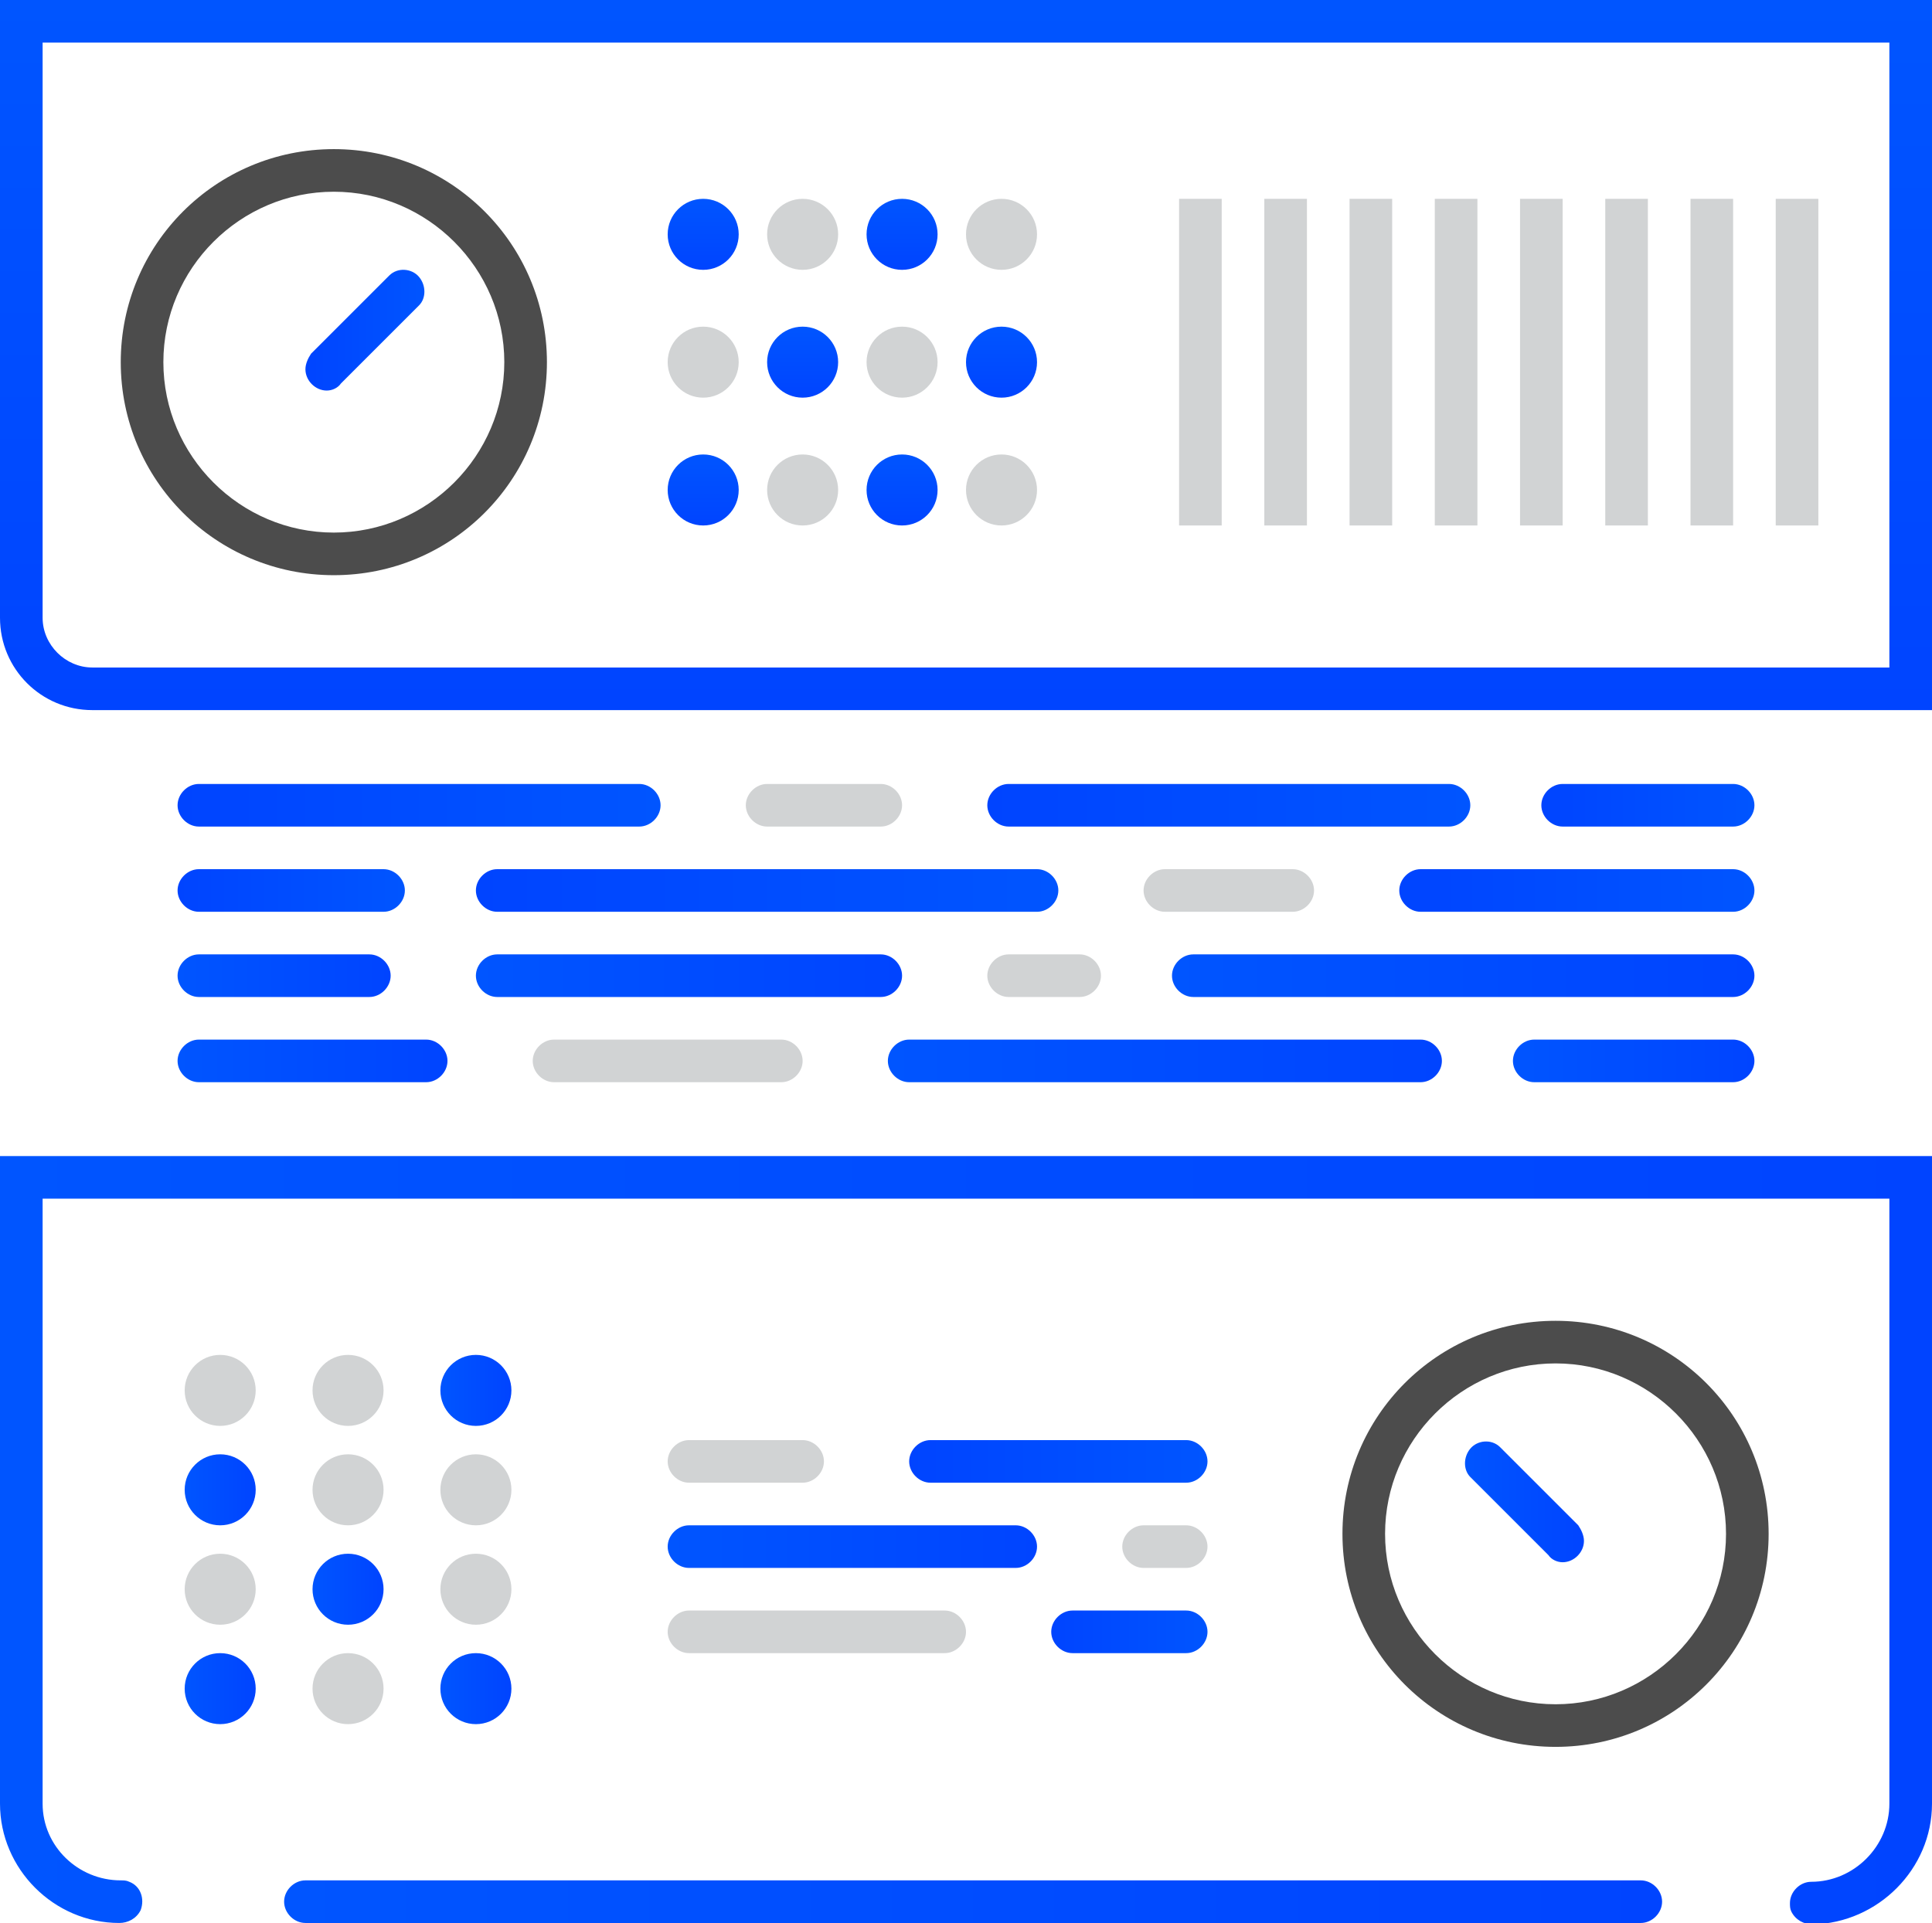 <?xml version="1.0" encoding="utf-8"?>
<!-- Generator: Adobe Illustrator 26.0.1, SVG Export Plug-In . SVG Version: 6.00 Build 0)  -->
<svg version="1.1" id="Layer_1" xmlns="http://www.w3.org/2000/svg" xmlns:xlink="http://www.w3.org/1999/xlink" x="0px" y="0px"
	 viewBox="0 0 136 135.4" style="enable-background:new 0 0 136 135.4;" xml:space="preserve">
<style type="text/css">
	.st0{fill:#D1D3D4;}
	.st1{fill:url(#SVGID_1_);}
	.st2{fill:url(#SVGID_00000041282992565430678290000000112072941305293238_);}
	.st3{fill:url(#SVGID_00000022524142384348163470000007753478924961381803_);}
	.st4{fill:#4C4C4C;}
	.st5{fill:url(#SVGID_00000031178068186378192540000006107450613783124659_);}
	.st6{fill:url(#SVGID_00000064334770179552468430000015928072332852436869_);}
	.st7{fill:url(#SVGID_00000139284264879389757720000006408390900867410075_);}
	.st8{fill:url(#SVGID_00000009560211979223678970000001037650874538398599_);}
	.st9{fill:url(#SVGID_00000142864851676121250500000001928638001274789769_);}
	.st10{fill:url(#SVGID_00000156566810331855819630000013081794929751390862_);}
	.st11{fill:url(#SVGID_00000065769002899505308750000005623537934913213351_);}
	.st12{fill:url(#SVGID_00000164495407713656676040000002302568630217071026_);}
	.st13{fill:url(#SVGID_00000053531041227130106460000013236906513857929889_);}
	.st14{fill:url(#SVGID_00000041995352328576844690000003847374729146513839_);}
	.st15{fill:url(#SVGID_00000146472477656135144110000008335369712102406291_);}
	.st16{fill:url(#SVGID_00000158744423674660396050000008788285424197735331_);}
	.st17{fill:url(#SVGID_00000037665969779351507390000011077188812896538753_);}
	.st18{fill:url(#SVGID_00000168828725928342304730000011557084351767581096_);}
	.st19{fill:url(#SVGID_00000006709497199479672530000005519636625649136819_);}
	.st20{fill:url(#SVGID_00000057109694022896169500000014172741168400195738_);}
	.st21{fill:url(#SVGID_00000093868533384365916310000017631184881061607296_);}
	.st22{fill:url(#SVGID_00000137122057418328348550000010606218281982005425_);}
	.st23{fill:url(#SVGID_00000158009937911263634570000008142375050136895654_);}
	.st24{fill:url(#SVGID_00000052794065207339474210000002405819080788799107_);}
	.st25{fill:url(#SVGID_00000157281288263007494280000001159684681804523708_);}
	.st26{fill:url(#SVGID_00000174601115449438659110000017122700846108037047_);}
	.st27{fill:url(#SVGID_00000077298339617687173700000014281238386197761187_);}
	.st28{fill:url(#SVGID_00000080170051653177878420000014336561992198099625_);}
	.st29{fill:url(#SVGID_00000146460281156289770880000002992803783462388147_);}
	.st30{fill:url(#SVGID_00000119110051459976388710000004252713600091286455_);}
	.st31{fill:url(#SVGID_00000075142138065117066370000016270446872733846179_);}
	.st32{fill:url(#SVGID_00000054241372583837134370000013359960738633900931_);}
</style>
<g id="Warstwa_2">
	<g id="Ikony_136">
		<g id="Cloud_vps_reseller">
			<path class="st0" d="M48.5,116.4h18c0.8,0,1.5-0.7,1.5-1.5s-0.7-1.5-1.5-1.5h-18c-0.8,0-1.5,0.7-1.5,1.5S47.7,116.4,48.5,116.4z"
				/>
			
				<linearGradient id="SVGID_1_" gradientUnits="userSpaceOnUse" x1="-365" y1="23.05" x2="-354" y2="23.05" gradientTransform="matrix(1 0 0 -1 439 138)">
				<stop  offset="0" style="stop-color:#04f"/>
				<stop  offset="1" style="stop-color:#05f"/>
			</linearGradient>
			<path class="st1" d="M75.5,116.4h8c0.8,0,1.5-0.7,1.5-1.5s-0.7-1.5-1.5-1.5h-8c-0.8,0-1.5,0.7-1.5,1.5S74.7,116.4,75.5,116.4z"/>
			<path class="st0" d="M80.5,110.4h3c0.8,0,1.5-0.7,1.5-1.5s-0.7-1.5-1.5-1.5h-3c-0.8,0-1.5,0.7-1.5,1.5S79.7,110.4,80.5,110.4z"/>
			
				<linearGradient id="SVGID_00000028322779984913549860000016257403686115099068_" gradientUnits="userSpaceOnUse" x1="-1283.97" y1="978.04" x2="-1257.97" y2="978.04" gradientTransform="matrix(-1 0 0 1 -1210.97 -869.09)">
				<stop  offset="0" style="stop-color:#04f"/>
				<stop  offset="1" style="stop-color:#05f"/>
			</linearGradient>
			<path style="fill:url(#SVGID_00000028322779984913549860000016257403686115099068_);" d="M48.5,110.4h23c0.8,0,1.5-0.7,1.5-1.5
				s-0.7-1.5-1.5-1.5h-23c-0.8,0-1.5,0.7-1.5,1.5S47.7,110.4,48.5,110.4z"/>
			<path class="st0" d="M48.5,104.4h8c0.8,0,1.5-0.7,1.5-1.5s-0.7-1.5-1.5-1.5h-8c-0.8,0-1.5,0.7-1.5,1.5S47.7,104.4,48.5,104.4z"/>
			
				<linearGradient id="SVGID_00000003802423138416253630000002777643366670739885_" gradientUnits="userSpaceOnUse" x1="-375" y1="35.05" x2="-354" y2="35.05" gradientTransform="matrix(1 0 0 -1 439 138)">
				<stop  offset="0" style="stop-color:#04f"/>
				<stop  offset="1" style="stop-color:#05f"/>
			</linearGradient>
			<path style="fill:url(#SVGID_00000003802423138416253630000002777643366670739885_);" d="M65.5,104.4h18c0.8,0,1.5-0.7,1.5-1.5
				s-0.7-1.5-1.5-1.5h-18c-0.8,0-1.5,0.7-1.5,1.5S64.7,104.4,65.5,104.4z"/>
			<path class="st4" d="M94.5,108c0-8.3,6.7-15,15-15s15,6.7,15,15s-6.7,15-15,15S94.5,116.3,94.5,108L94.5,108z M97.5,108
				c0,6.6,5.4,12,12,12s12-5.4,12-12s-5.4-12-12-12S97.5,101.4,97.5,108z"/>
			
				<linearGradient id="SVGID_00000155141516122832700910000012678624141896536493_" gradientUnits="userSpaceOnUse" x1="-1757.499" y1="32.231" x2="-1748.999" y2="32.231" gradientTransform="matrix(-1 0 0 -1 -1646 138)">
				<stop  offset="0" style="stop-color:#04f"/>
				<stop  offset="1" style="stop-color:#05f"/>
			</linearGradient>
			<path style="fill:url(#SVGID_00000155141516122832700910000012678624141896536493_);" d="M110,110c0.8,0,1.5-0.7,1.5-1.5
				c0-0.4-0.2-0.8-0.4-1.1l-5.5-5.5c-0.6-0.6-1.6-0.5-2.1,0.1c-0.5,0.6-0.5,1.5,0,2l5.5,5.5C109.2,109.8,109.6,110,110,110z"/>
			
				<linearGradient id="SVGID_00000078017793787885638270000011289007073445417388_" gradientUnits="userSpaceOnUse" x1="-1664" y1="33.05" x2="-1659" y2="33.05" gradientTransform="matrix(-1 0 0 -1 -1646 138)">
				<stop  offset="0" style="stop-color:#04f"/>
				<stop  offset="1" style="stop-color:#05f"/>
			</linearGradient>
			<circle style="fill:url(#SVGID_00000078017793787885638270000011289007073445417388_);" cx="15.5" cy="104.9" r="2.5"/>
			
				<linearGradient id="SVGID_00000152255964396124232610000003847963105943268506_" gradientUnits="userSpaceOnUse" x1="-1673" y1="26.05" x2="-1668" y2="26.05" gradientTransform="matrix(-1 0 0 -1 -1646 138)">
				<stop  offset="0" style="stop-color:#04f"/>
				<stop  offset="1" style="stop-color:#05f"/>
			</linearGradient>
			<circle style="fill:url(#SVGID_00000152255964396124232610000003847963105943268506_);" cx="24.5" cy="111.9" r="2.5"/>
			<circle class="st0" cx="15.5" cy="111.9" r="2.5"/>
			
				<linearGradient id="SVGID_00000062187162666591124340000001115515220699633581_" gradientUnits="userSpaceOnUse" x1="-1664" y1="19.05" x2="-1659" y2="19.05" gradientTransform="matrix(-1 0 0 -1 -1646 138)">
				<stop  offset="0" style="stop-color:#04f"/>
				<stop  offset="1" style="stop-color:#05f"/>
			</linearGradient>
			<circle style="fill:url(#SVGID_00000062187162666591124340000001115515220699633581_);" cx="15.5" cy="118.9" r="2.5"/>
			<circle class="st0" cx="24.5" cy="118.9" r="2.5"/>
			
				<linearGradient id="SVGID_00000057106806957647026380000013534322026680459704_" gradientUnits="userSpaceOnUse" x1="-1682" y1="19.05" x2="-1677" y2="19.05" gradientTransform="matrix(-1 0 0 -1 -1646 138)">
				<stop  offset="0" style="stop-color:#04f"/>
				<stop  offset="1" style="stop-color:#05f"/>
			</linearGradient>
			<circle style="fill:url(#SVGID_00000057106806957647026380000013534322026680459704_);" cx="33.5" cy="118.9" r="2.5"/>
			<circle class="st0" cx="15.5" cy="97.9" r="2.5"/>
			<circle class="st0" cx="24.5" cy="104.9" r="2.5"/>
			<circle class="st0" cx="24.5" cy="97.9" r="2.5"/>
			<circle class="st0" cx="33.5" cy="111.9" r="2.5"/>
			<circle class="st0" cx="33.5" cy="104.9" r="2.5"/>
			
				<linearGradient id="SVGID_00000159448786488780498920000012309156153221718434_" gradientUnits="userSpaceOnUse" x1="-1682" y1="40.05" x2="-1677" y2="40.05" gradientTransform="matrix(-1 0 0 -1 -1646 138)">
				<stop  offset="0" style="stop-color:#04f"/>
				<stop  offset="1" style="stop-color:#05f"/>
			</linearGradient>
			<circle style="fill:url(#SVGID_00000159448786488780498920000012309156153221718434_);" cx="33.5" cy="97.9" r="2.5"/>
			
				<linearGradient id="SVGID_00000124881707616993658920000005929633116461726336_" gradientUnits="userSpaceOnUse" x1="-1782" y1="29.524" x2="-1646" y2="29.524" gradientTransform="matrix(-1 0 0 -1 -1646 138)">
				<stop  offset="0" style="stop-color:#04f"/>
				<stop  offset="1" style="stop-color:#05f"/>
			</linearGradient>
			<path style="fill:url(#SVGID_00000124881707616993658920000005929633116461726336_);" d="M8.4,135.4c0.6,0,1.2-0.3,1.5-0.9
				c0.3-0.8,0-1.7-0.8-2c-0.2-0.1-0.4-0.1-0.6-0.1c-3,0-5.5-2.4-5.5-5.4V84.4h130V127c0,3-2.5,5.5-5.5,5.5c-0.8,0-1.5,0.7-1.5,1.5
				c0,0.2,0,0.4,0.1,0.6c0.3,0.6,0.9,0.9,1.5,0.9c4.6-0.1,8.4-3.9,8.4-8.5V81.4H0V127C0,131.6,3.8,135.4,8.4,135.4z"/>
			
				<linearGradient id="SVGID_00000127027503914034938510000007064293622884361907_" gradientUnits="userSpaceOnUse" x1="-1763" y1="4.05" x2="-1666" y2="4.05" gradientTransform="matrix(-1 0 0 -1 -1646 138)">
				<stop  offset="0" style="stop-color:#04f"/>
				<stop  offset="1" style="stop-color:#05f"/>
			</linearGradient>
			<path style="fill:url(#SVGID_00000127027503914034938510000007064293622884361907_);" d="M21.5,135.4h94c0.8,0,1.5-0.7,1.5-1.5
				s-0.7-1.5-1.5-1.5h-94c-0.8,0-1.5,0.7-1.5,1.5S20.7,135.4,21.5,135.4z"/>
		</g>
	</g>
</g>
<g id="VPS_Servers">
	
		<linearGradient id="SVGID_00000183967742949578481380000006482390816334426755_" gradientUnits="userSpaceOnUse" x1="-1274.5" y1="-351" x2="-1269.5" y2="-351" gradientTransform="matrix(6.123234e-17 -1 -1 -6.123234e-17 -301.5 -1237.5)">
		<stop  offset="0" style="stop-color:#04f"/>
		<stop  offset="1" style="stop-color:#05f"/>
	</linearGradient>
	<circle style="fill:url(#SVGID_00000183967742949578481380000006482390816334426755_);" cx="49.5" cy="34.5" r="2.5"/>
	<circle class="st0" cx="70.5" cy="34.5" r="2.5"/>
	<circle class="st0" cx="56.5" cy="34.5" r="2.5"/>
	
		<linearGradient id="SVGID_00000029729709396515630420000016226579461148106646_" gradientUnits="userSpaceOnUse" x1="-1274.5" y1="-365" x2="-1269.5" y2="-365" gradientTransform="matrix(6.123234e-17 -1 -1 -6.123234e-17 -301.5 -1237.5)">
		<stop  offset="0" style="stop-color:#04f"/>
		<stop  offset="1" style="stop-color:#05f"/>
	</linearGradient>
	<circle style="fill:url(#SVGID_00000029729709396515630420000016226579461148106646_);" cx="63.5" cy="34.5" r="2.5"/>
	
		<linearGradient id="SVGID_00000090990590436889047160000003704868945888921535_" gradientUnits="userSpaceOnUse" x1="-1256.5" y1="-351" x2="-1251.5" y2="-351" gradientTransform="matrix(6.123234e-17 -1 -1 -6.123234e-17 -301.5 -1237.5)">
		<stop  offset="0" style="stop-color:#04f"/>
		<stop  offset="1" style="stop-color:#05f"/>
	</linearGradient>
	<circle style="fill:url(#SVGID_00000090990590436889047160000003704868945888921535_);" cx="49.5" cy="16.5" r="2.5"/>
	
		<linearGradient id="SVGID_00000005989103965879265830000015239397096831242113_" gradientUnits="userSpaceOnUse" x1="-1265.5" y1="-372" x2="-1260.5" y2="-372" gradientTransform="matrix(6.123234e-17 -1 -1 -6.123234e-17 -301.5 -1237.5)">
		<stop  offset="0" style="stop-color:#04f"/>
		<stop  offset="1" style="stop-color:#05f"/>
	</linearGradient>
	<circle style="fill:url(#SVGID_00000005989103965879265830000015239397096831242113_);" cx="70.5" cy="25.5" r="2.5"/>
	<circle class="st0" cx="70.5" cy="16.5" r="2.5"/>
	
		<linearGradient id="SVGID_00000054244533127999557240000002533574501729513650_" gradientUnits="userSpaceOnUse" x1="-1265.5" y1="-358" x2="-1260.5" y2="-358" gradientTransform="matrix(6.123234e-17 -1 -1 -6.123234e-17 -301.5 -1237.5)">
		<stop  offset="0" style="stop-color:#04f"/>
		<stop  offset="1" style="stop-color:#05f"/>
	</linearGradient>
	<circle style="fill:url(#SVGID_00000054244533127999557240000002533574501729513650_);" cx="56.5" cy="25.5" r="2.5"/>
	<circle class="st0" cx="56.5" cy="16.5" r="2.5"/>
	
		<linearGradient id="SVGID_00000073693766074758237290000013728187188789490079_" gradientUnits="userSpaceOnUse" x1="-1256.5" y1="-365" x2="-1251.5" y2="-365" gradientTransform="matrix(6.123234e-17 -1 -1 -6.123234e-17 -301.5 -1237.5)">
		<stop  offset="0" style="stop-color:#04f"/>
		<stop  offset="1" style="stop-color:#05f"/>
	</linearGradient>
	<circle style="fill:url(#SVGID_00000073693766074758237290000013728187188789490079_);" cx="63.5" cy="16.5" r="2.5"/>
	<circle class="st0" cx="63.5" cy="25.5" r="2.5"/>
	<circle class="st0" cx="49.5" cy="25.5" r="2.5"/>
	<path class="st4" d="M23.5,40.5c-8.3,0-15-6.7-15-15s6.7-15,15-15s15,6.7,15,15S31.8,40.5,23.5,40.5L23.5,40.5z M23.5,13.5
		c-6.6,0-12,5.4-12,12s5.4,12,12,12s12-5.4,12-12C35.5,18.9,30.1,13.5,23.5,13.5C23.5,13.5,23.5,13.5,23.5,13.5L23.5,13.5z"/>
	
		<linearGradient id="SVGID_00000097462992307394146500000018389517823923035059_" gradientUnits="userSpaceOnUse" x1="21.501" y1="114.731" x2="30.001" y2="114.731" gradientTransform="matrix(1 0 0 -1 0 138)">
		<stop  offset="0" style="stop-color:#04f"/>
		<stop  offset="1" style="stop-color:#05f"/>
	</linearGradient>
	<path style="fill:url(#SVGID_00000097462992307394146500000018389517823923035059_);" d="M23,27.5c-0.8,0-1.5-0.7-1.5-1.5
		c0-0.4,0.2-0.8,0.4-1.1l5.5-5.5c0.6-0.6,1.6-0.5,2.1,0.1c0.5,0.6,0.5,1.5,0,2l-5.5,5.5C23.8,27.3,23.4,27.5,23,27.5z"/>
	<rect x="95" y="14" class="st0" width="3" height="23"/>
	<rect x="101" y="14" class="st0" width="3" height="23"/>
	<rect x="89" y="14" class="st0" width="3" height="23"/>
	<rect x="83" y="14" class="st0" width="3" height="23"/>
	<rect x="113" y="14" class="st0" width="3" height="23"/>
	<rect x="125" y="14" class="st0" width="3" height="23"/>
	<rect x="119" y="14" class="st0" width="3" height="23"/>
	<rect x="107" y="14" class="st0" width="3" height="23"/>
</g>
<linearGradient id="SVGID_00000070799969874746205760000000745368274892606624_" gradientUnits="userSpaceOnUse" x1="-1275.5" y1="-349.5" x2="-1225.5" y2="-349.5" gradientTransform="matrix(6.123234e-17 -1 -1 -6.123234e-17 -281.5 -1225.5)">
	<stop  offset="0" style="stop-color:#04f"/>
	<stop  offset="1" style="stop-color:#05f"/>
</linearGradient>
<path style="fill:url(#SVGID_00000070799969874746205760000000745368274892606624_);" d="M136,50H6.5C2.9,50,0,47.1,0,43.5V0h136V50
	z M3,3v40.5C3,45.4,4.6,47,6.5,47H133V3H3z"/>
<linearGradient id="SVGID_00000127041585606076585030000017420350551130447014_" gradientUnits="userSpaceOnUse" x1="-2240.5" y1="1016.725" x2="-2223.5" y2="1016.725" gradientTransform="matrix(-1 0 0 1 -2117 -942)">
	<stop  offset="0" style="stop-color:#04f"/>
	<stop  offset="1" style="stop-color:#05f"/>
</linearGradient>
<path style="fill:url(#SVGID_00000127041585606076585030000017420350551130447014_);" d="M122,76.2h-14c-0.8,0-1.5-0.7-1.5-1.5
	s0.7-1.5,1.5-1.5h14c0.8,0,1.5,0.7,1.5,1.5S122.8,76.2,122,76.2z"/>
<linearGradient id="SVGID_00000006709514204609331530000010981778905293654660_" gradientUnits="userSpaceOnUse" x1="-2218.5" y1="1016.725" x2="-2179.5" y2="1016.725" gradientTransform="matrix(-1 0 0 1 -2117 -942)">
	<stop  offset="0" style="stop-color:#04f"/>
	<stop  offset="1" style="stop-color:#05f"/>
</linearGradient>
<path style="fill:url(#SVGID_00000006709514204609331530000010981778905293654660_);" d="M100,76.2H64c-0.8,0-1.5-0.7-1.5-1.5
	s0.7-1.5,1.5-1.5l0,0h36c0.8,0,1.5,0.7,1.5,1.5S100.8,76.2,100,76.2z"/>
<path class="st0" d="M55,76.2H39c-0.8,0-1.5-0.7-1.5-1.5s0.7-1.5,1.5-1.5h16c0.8,0,1.5,0.7,1.5,1.5S55.8,76.2,55,76.2z"/>
<linearGradient id="SVGID_00000127034199485637061010000004211843095182550974_" gradientUnits="userSpaceOnUse" x1="-2148.5" y1="1016.725" x2="-2129.5" y2="1016.725" gradientTransform="matrix(-1 0 0 1 -2117 -942)">
	<stop  offset="0" style="stop-color:#04f"/>
	<stop  offset="1" style="stop-color:#05f"/>
</linearGradient>
<path style="fill:url(#SVGID_00000127034199485637061010000004211843095182550974_);" d="M30,76.2H14c-0.8,0-1.5-0.7-1.5-1.5
	s0.7-1.5,1.5-1.5h16c0.8,0,1.5,0.7,1.5,1.5S30.8,76.2,30,76.2z"/>
<linearGradient id="SVGID_00000131327234872936424950000006985047339004002222_" gradientUnits="userSpaceOnUse" x1="12.5" y1="1004.725" x2="28.5" y2="1004.725" gradientTransform="matrix(1 0 0 1 0 -942)">
	<stop  offset="0" style="stop-color:#04f"/>
	<stop  offset="1" style="stop-color:#05f"/>
</linearGradient>
<path style="fill:url(#SVGID_00000131327234872936424950000006985047339004002222_);" d="M27,64.2H14c-0.8,0-1.5-0.7-1.5-1.5
	s0.7-1.5,1.5-1.5h13c0.8,0,1.5,0.7,1.5,1.5S27.8,64.2,27,64.2z"/>
<linearGradient id="SVGID_00000127025177895475825280000012383861577516703617_" gradientUnits="userSpaceOnUse" x1="33.5" y1="1004.725" x2="74.5" y2="1004.725" gradientTransform="matrix(1 0 0 1 0 -942)">
	<stop  offset="0" style="stop-color:#04f"/>
	<stop  offset="1" style="stop-color:#05f"/>
</linearGradient>
<path style="fill:url(#SVGID_00000127025177895475825280000012383861577516703617_);" d="M73,64.2H35c-0.8,0-1.5-0.7-1.5-1.5
	s0.7-1.5,1.5-1.5h38c0.8,0,1.5,0.7,1.5,1.5S73.8,64.2,73,64.2z"/>
<path class="st0" d="M91,64.2h-9c-0.8,0-1.5-0.7-1.5-1.5s0.7-1.5,1.5-1.5h9c0.8,0,1.5,0.7,1.5,1.5S91.8,64.2,91,64.2z"/>
<linearGradient id="SVGID_00000040535509059155419030000017621072270376671671_" gradientUnits="userSpaceOnUse" x1="98.5" y1="1004.725" x2="123.5" y2="1004.725" gradientTransform="matrix(1 0 0 1 0 -942)">
	<stop  offset="0" style="stop-color:#04f"/>
	<stop  offset="1" style="stop-color:#05f"/>
</linearGradient>
<path style="fill:url(#SVGID_00000040535509059155419030000017621072270376671671_);" d="M122,64.2h-22c-0.8,0-1.5-0.7-1.5-1.5
	s0.7-1.5,1.5-1.5h22c0.8,0,1.5,0.7,1.5,1.5S122.8,64.2,122,64.2z"/>
<linearGradient id="SVGID_00000072277108224262039990000002255491838978891923_" gradientUnits="userSpaceOnUse" x1="-42.5" y1="-284.725" x2="-1.5" y2="-284.725" gradientTransform="matrix(-1 0 0 -1 81 -216)">
	<stop  offset="0" style="stop-color:#04f"/>
	<stop  offset="1" style="stop-color:#05f"/>
</linearGradient>
<path style="fill:url(#SVGID_00000072277108224262039990000002255491838978891923_);" d="M122,70.2H84c-0.8,0-1.5-0.7-1.5-1.5
	s0.7-1.5,1.5-1.5h38c0.8,0,1.5,0.7,1.5,1.5S122.8,70.2,122,70.2z"/>
<path class="st0" d="M76,70.2h-5c-0.8,0-1.5-0.7-1.5-1.5s0.7-1.5,1.5-1.5h5c0.8,0,1.5,0.7,1.5,1.5S76.8,70.2,76,70.2z"/>
<linearGradient id="SVGID_00000177475102821621291880000018027607042709780631_" gradientUnits="userSpaceOnUse" x1="17.5" y1="-284.725" x2="47.5" y2="-284.725" gradientTransform="matrix(-1 0 0 -1 81 -216)">
	<stop  offset="0" style="stop-color:#04f"/>
	<stop  offset="1" style="stop-color:#05f"/>
</linearGradient>
<path style="fill:url(#SVGID_00000177475102821621291880000018027607042709780631_);" d="M62,70.2H35c-0.8,0-1.5-0.7-1.5-1.5
	s0.7-1.5,1.5-1.5h27c0.8,0,1.5,0.7,1.5,1.5S62.8,70.2,62,70.2z"/>
<linearGradient id="SVGID_00000098920502705180896060000003595154307856553862_" gradientUnits="userSpaceOnUse" x1="53.5" y1="-284.725" x2="68.5" y2="-284.725" gradientTransform="matrix(-1 0 0 -1 81 -216)">
	<stop  offset="0" style="stop-color:#04f"/>
	<stop  offset="1" style="stop-color:#05f"/>
</linearGradient>
<path style="fill:url(#SVGID_00000098920502705180896060000003595154307856553862_);" d="M26,70.2H14c-0.8,0-1.5-0.7-1.5-1.5
	s0.7-1.5,1.5-1.5h12c0.8,0,1.5,0.7,1.5,1.5S26.8,70.2,26,70.2z"/>
<linearGradient id="SVGID_00000166669130509306992360000017283416480939434142_" gradientUnits="userSpaceOnUse" x1="12.5" y1="998.725" x2="46.5" y2="998.725" gradientTransform="matrix(1 0 0 1 0 -942)">
	<stop  offset="0" style="stop-color:#04f"/>
	<stop  offset="1" style="stop-color:#05f"/>
</linearGradient>
<path style="fill:url(#SVGID_00000166669130509306992360000017283416480939434142_);" d="M45,58.2H14c-0.8,0-1.5-0.7-1.5-1.5
	s0.7-1.5,1.5-1.5h31c0.8,0,1.5,0.7,1.5,1.5S45.8,58.2,45,58.2z"/>
<path class="st0" d="M62,58.2h-8c-0.8,0-1.5-0.7-1.5-1.5s0.7-1.5,1.5-1.5h8c0.8,0,1.5,0.7,1.5,1.5S62.8,58.2,62,58.2z"/>
<linearGradient id="SVGID_00000038410200395945619690000003432703617552937123_" gradientUnits="userSpaceOnUse" x1="69.5" y1="998.725" x2="103.5" y2="998.725" gradientTransform="matrix(1 0 0 1 0 -942)">
	<stop  offset="0" style="stop-color:#04f"/>
	<stop  offset="1" style="stop-color:#05f"/>
</linearGradient>
<path style="fill:url(#SVGID_00000038410200395945619690000003432703617552937123_);" d="M102,58.2H71c-0.8,0-1.5-0.7-1.5-1.5
	s0.7-1.5,1.5-1.5h31c0.8,0,1.5,0.7,1.5,1.5S102.8,58.2,102,58.2z"/>
<linearGradient id="SVGID_00000080892830408011993000000002345058133371939968_" gradientUnits="userSpaceOnUse" x1="108.5" y1="998.725" x2="123.5" y2="998.725" gradientTransform="matrix(1 0 0 1 0 -942)">
	<stop  offset="0" style="stop-color:#04f"/>
	<stop  offset="1" style="stop-color:#05f"/>
</linearGradient>
<path style="fill:url(#SVGID_00000080892830408011993000000002345058133371939968_);" d="M122,58.2h-12c-0.8,0-1.5-0.7-1.5-1.5
	s0.7-1.5,1.5-1.5h12c0.8,0,1.5,0.7,1.5,1.5S122.8,58.2,122,58.2z"/>
</svg>
